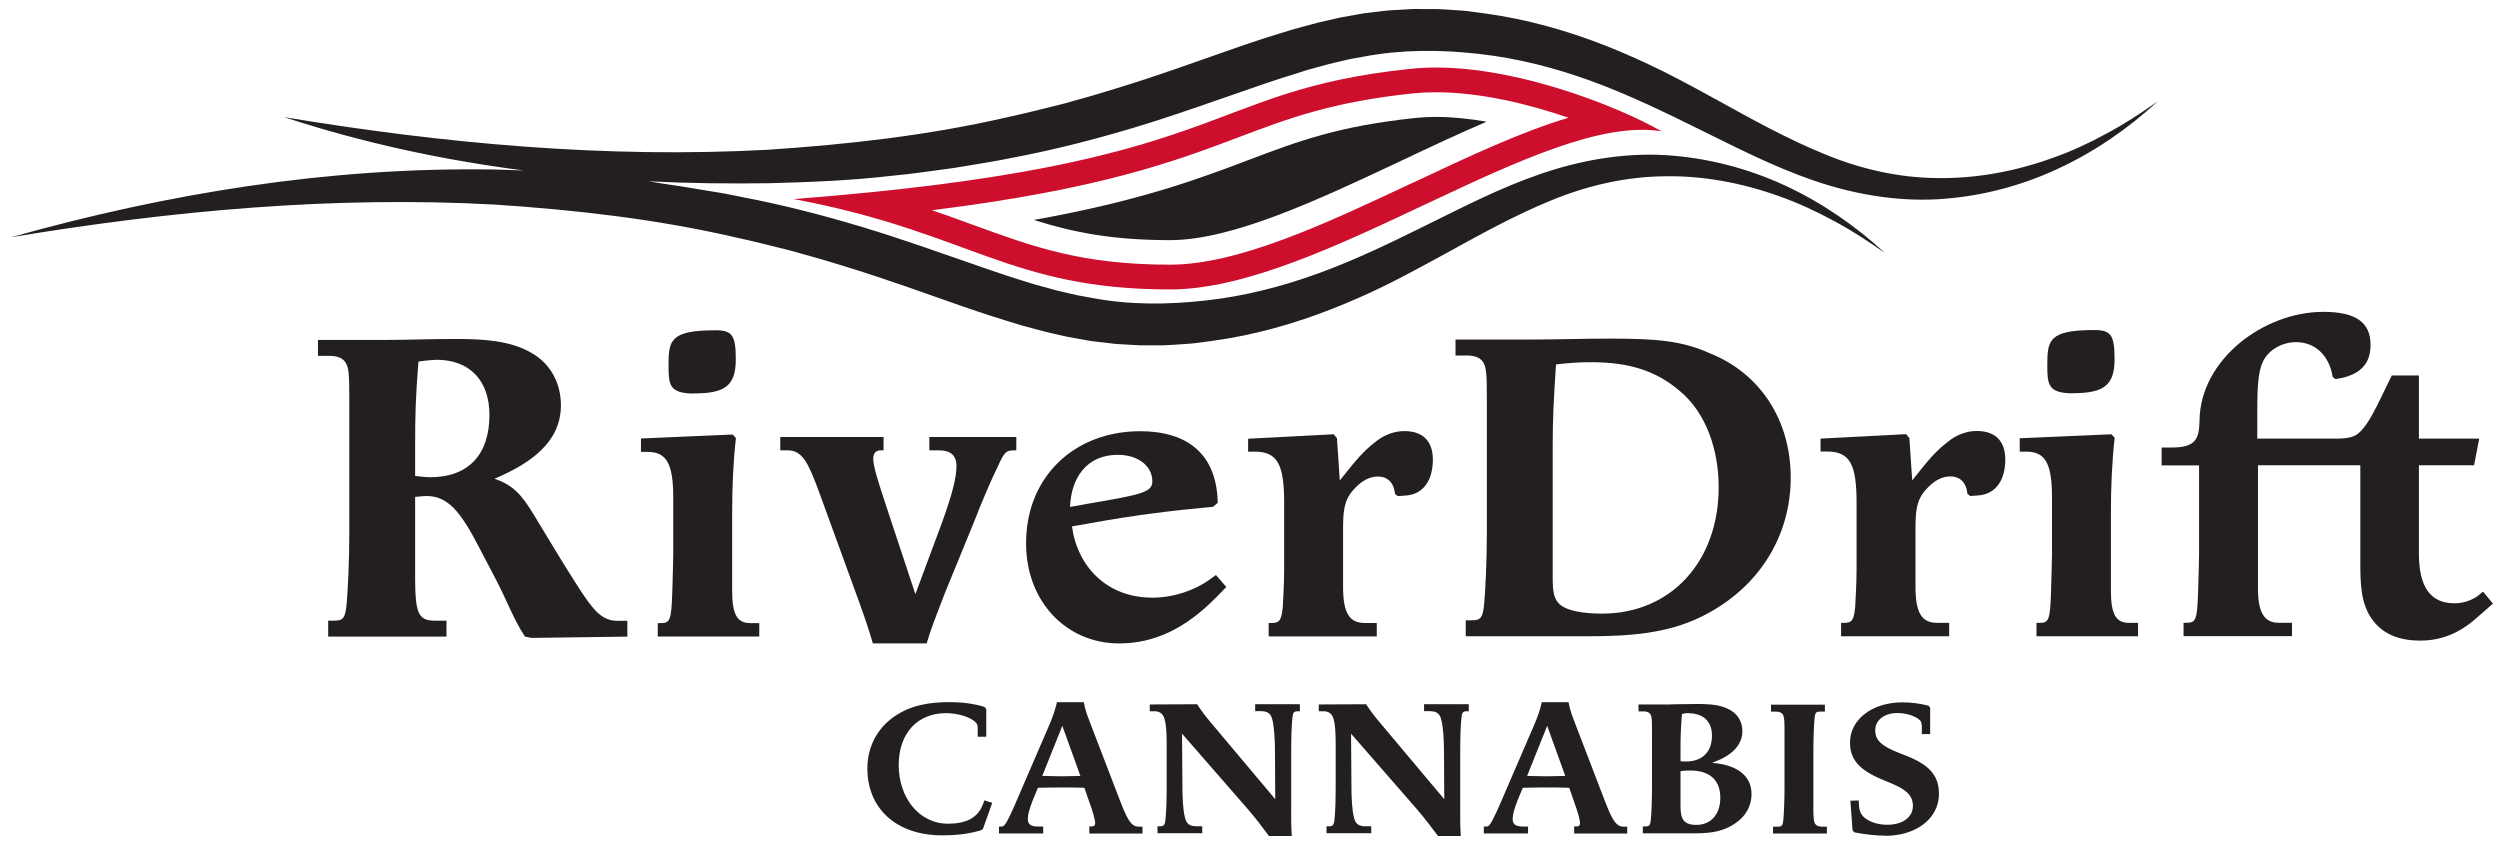 <?xml version="1.0" encoding="UTF-8"?>
<svg xmlns="http://www.w3.org/2000/svg" width="213" height="72" viewBox="0 0 213 72" fill="none">
  <path d="M83.77 70.6L83.61 70.73C82.59 71.04 81.55 71.17 80.25 71.17C76.44 71.17 73.9 68.95 73.9 65.47C73.9 63.46 74.9 61.75 76.65 60.76C77.79 60.1 79.14 59.82 80.93 59.82C81.88 59.82 82.94 59.94 83.86 60.22L84.03 60.4V62.77H83.3V62.09C83.3 61.78 83.27 61.69 83.13 61.55C82.7 61.09 81.59 60.76 80.6 60.76C78.18 60.76 76.57 62.46 76.57 65.19C76.57 67.92 78.27 70.18 80.78 70.18C82.3 70.18 83.32 69.7 83.77 68.47L83.87 68.19L84.54 68.4L83.76 70.59L83.77 70.6ZM92.81 71V70.41H93.03C93.24 70.41 93.31 70.31 93.31 70.1C93.31 69.89 93.12 69.16 92.77 68.22L92.39 67.12C91.91 67.1 91.13 67.09 90.49 67.09C89.81 67.09 88.98 67.11 88.43 67.12L88 68.16C87.71 68.9 87.57 69.38 87.57 69.79C87.57 70.2 87.79 70.42 88.45 70.42H88.88V71.01H85.11V70.42H85.28C85.42 70.42 85.49 70.4 85.59 70.29C85.87 69.98 86.44 68.63 86.66 68.12L89.48 61.58C89.74 60.95 89.93 60.38 90.05 59.83H92.34C92.46 60.47 92.6 60.85 92.82 61.43L95.33 67.97C95.99 69.68 96.32 70.43 97.01 70.43H97.34V71.02H92.8L92.81 71ZM90.51 61.84L88.8 66.11C89.13 66.11 89.96 66.14 90.46 66.14C90.96 66.14 91.71 66.11 92.05 66.11L90.51 61.84ZM110.78 60.6H110.55C110.17 60.6 110.15 60.78 110.1 61.31C110.03 62.02 110.01 63.09 110.01 63.81V68.74C110.01 69.61 109.99 70.17 110.06 71.23H108.12C107.46 70.36 107.08 69.83 106.3 68.92L100.71 62.51C100.71 63.07 100.74 65.67 100.74 66.66C100.74 68.01 100.79 69 100.96 69.66C101.1 70.22 101.36 70.4 102 70.4H102.43V70.99H98.62V70.4H98.84C99.22 70.4 99.26 70.22 99.31 69.69C99.38 69.01 99.4 67.83 99.4 67.19V63.4C99.4 62.36 99.35 61.67 99.21 61.24C99.11 60.84 98.81 60.6 98.41 60.6H97.96V60.02L101.99 60C102.37 60.59 102.86 61.22 103.39 61.83L108.65 68.09C108.65 67.66 108.63 65.17 108.63 64.33C108.63 62.95 108.56 61.97 108.41 61.33C108.27 60.77 108.01 60.59 107.37 60.59H106.94V60H110.75V60.59L110.78 60.6ZM125.17 60.6H124.95C124.57 60.6 124.55 60.78 124.5 61.31C124.43 62.02 124.41 63.09 124.41 63.81V68.74C124.41 69.61 124.39 70.17 124.46 71.23H122.52C121.86 70.36 121.48 69.83 120.7 68.92L115.11 62.51C115.11 63.07 115.14 65.67 115.14 66.66C115.14 68.01 115.19 69 115.36 69.66C115.5 70.22 115.76 70.4 116.4 70.4H116.83V70.99H113.02V70.4H113.24C113.62 70.4 113.66 70.22 113.71 69.69C113.78 69.01 113.8 67.83 113.8 67.19V63.4C113.8 62.36 113.75 61.67 113.61 61.24C113.51 60.84 113.21 60.6 112.81 60.6H112.36V60.02L116.39 60C116.77 60.59 117.26 61.22 117.79 61.83L123.05 68.09C123.05 67.66 123.03 65.17 123.03 64.33C123.03 62.95 122.96 61.97 122.8 61.33C122.66 60.77 122.4 60.59 121.76 60.59H121.33V60H125.14V60.59L125.17 60.6ZM134.12 71V70.41H134.34C134.55 70.41 134.62 70.31 134.62 70.1C134.62 69.89 134.43 69.16 134.08 68.22L133.7 67.12C133.22 67.1 132.44 67.09 131.8 67.09C131.12 67.09 130.29 67.11 129.74 67.12L129.31 68.16C129.02 68.9 128.88 69.38 128.88 69.79C128.88 70.2 129.1 70.42 129.76 70.42H130.19V71.01H126.42V70.42H126.59C126.73 70.42 126.8 70.4 126.9 70.29C127.18 69.98 127.75 68.63 127.97 68.12L130.79 61.58C131.05 60.95 131.24 60.38 131.36 59.83H133.64C133.76 60.47 133.9 60.85 134.12 61.43L136.63 67.97C137.29 69.68 137.62 70.43 138.31 70.43H138.64V71.02H134.11L134.12 71ZM131.82 61.84L130.11 66.11C130.44 66.11 131.27 66.14 131.77 66.14C132.27 66.14 133.02 66.11 133.36 66.11L131.82 61.84ZM142.33 60.01C142.76 60.01 143.7 59.98 144.6 59.98C145.81 59.98 146.68 60.06 147.46 60.52C148.03 60.87 148.45 61.44 148.45 62.3C148.45 63.54 147.46 64.43 145.91 64.97V65C147.88 65.15 149.23 66.02 149.23 67.65C149.23 68.72 148.69 69.61 147.78 70.19C146.91 70.77 145.96 71 144.44 71H139.97V70.41H140.2C140.53 70.41 140.6 70.31 140.65 69.85C140.7 69.34 140.75 68.15 140.75 67.18V62.19C140.75 61.25 140.73 61 140.58 60.81C140.48 60.68 140.29 60.61 140.03 60.61H139.6V60.02H142.35L142.33 60.01ZM143.87 60.75C143.73 60.75 143.47 60.78 143.3 60.83C143.2 62.15 143.18 62.79 143.18 63.9V64.86C143.35 64.88 143.49 64.88 143.63 64.88C145 64.88 145.86 64.11 145.86 62.66C145.86 61.41 145.05 60.77 143.87 60.77V60.75ZM144.03 65.65C143.77 65.65 143.53 65.65 143.18 65.7V68.7C143.18 69.77 143.44 70.28 144.53 70.28C145.79 70.28 146.57 69.36 146.57 67.97C146.57 66.45 145.65 65.65 144.03 65.65ZM151.06 71.02V70.43H151.49C151.82 70.43 151.89 70.33 151.94 69.87C151.99 69.36 152.04 68.17 152.04 67.2V62.21C152.04 61.44 152.02 61.19 151.94 60.96C151.85 60.75 151.66 60.63 151.32 60.63H150.89V60.04H155.48V60.63H155.05C154.72 60.63 154.65 60.73 154.6 61.19C154.55 61.72 154.5 62.9 154.5 63.91V68.9C154.5 69.59 154.53 69.89 154.6 70.1C154.69 70.31 154.91 70.43 155.22 70.43H155.65V71.02H151.06ZM160.65 71.2C159.75 71.2 158.87 71.08 158 70.92L157.84 70.76L157.65 68.22L158.36 68.2L158.39 68.66C158.42 69.15 158.6 69.5 158.98 69.76C159.45 70.09 160.12 70.27 160.8 70.27C161.99 70.27 162.98 69.71 162.98 68.66C162.98 67.61 162.13 67.13 160.75 66.58C158.76 65.79 157.62 64.97 157.62 63.28C157.62 61.27 159.54 59.84 162.09 59.84C162.89 59.84 163.53 59.94 164.31 60.12L164.45 60.3V62.54H163.74V61.9C163.72 61.57 163.69 61.42 163.43 61.24C162.98 60.94 162.34 60.75 161.66 60.75C160.57 60.75 159.77 61.33 159.77 62.22C159.77 62.99 160.17 63.54 161.93 64.2C164.08 64.99 165.2 65.83 165.2 67.63C165.2 69.77 163.21 71.21 160.65 71.21" fill="#231F20"></path>
  <path d="M53.45 54.24L45.29 54.35L44.73 54.24C43.73 52.72 43.34 51.47 42.22 49.31L40.79 46.58C39.2 43.51 38.12 42.26 36.33 42.26C36.13 42.26 35.73 42.3 35.37 42.34V49.35C35.37 50.79 35.45 51.59 35.65 52.12C35.89 52.69 36.29 52.88 37.04 52.88H38.04V54.24H27.96V52.88H28.48C29.24 52.88 29.4 52.65 29.52 51.59C29.64 50.41 29.76 47.68 29.76 45.45V33.96C29.76 31.8 29.72 31.23 29.36 30.78C29.12 30.48 28.68 30.32 28.09 30.32H27.09V28.96H33.1C34.89 28.96 36.25 28.88 38.95 28.88C41.22 28.88 43.45 29.03 45.2 30.02C46.87 30.93 47.79 32.6 47.79 34.53C47.79 37.71 45.16 39.5 42.13 40.79C43.72 41.32 44.44 42.16 45.44 43.79L47.83 47.73C48.71 49.13 49.78 50.91 50.5 51.75C51.1 52.51 51.81 52.89 52.49 52.89H53.45V54.25V54.24ZM37.16 30.66C36.8 30.66 36.04 30.74 35.65 30.81C35.41 33.88 35.37 35.36 35.37 37.9V40.55C35.73 40.59 36.29 40.66 36.64 40.66C39.99 40.66 41.7 38.65 41.7 35.35C41.7 32.51 40.11 30.65 37.16 30.65V30.66ZM56.04 54.23V53.09H56.28C57.08 53.09 57.2 52.9 57.28 50.4C57.32 48.73 57.36 47.86 57.36 47.22V42.4C57.36 39.52 56.8 38.5 55.17 38.5H54.61V37.36L62.42 37.02L62.7 37.32C62.46 39.48 62.38 41.57 62.38 43.73V50.36C62.38 52.37 62.82 53.09 63.93 53.09H64.69V54.23H56.05H56.04ZM59.15 33.53C57 33.53 56.96 32.77 56.96 31.1C56.96 28.98 57.12 28.14 60.98 28.14C62.37 28.14 62.69 28.56 62.69 30.6C62.69 32.8 61.85 33.52 59.15 33.52V33.53ZM86.59 38.37H86.43C85.71 38.37 85.59 38.48 85 39.77C84.56 40.64 83.61 42.84 82.97 44.51L80.5 50.54C79.86 52.21 79.31 53.57 78.95 54.82H74.37C73.93 53.3 73.34 51.67 72.98 50.69L69.79 41.93C68.87 39.43 68.36 38.37 67.12 38.37H66.48V37.23H75.28V38.37H75.04C74.6 38.37 74.4 38.64 74.4 39.09C74.4 39.77 74.88 41.21 75.44 42.92L77.99 50.62L80.22 44.63C81.1 42.2 81.49 40.76 81.49 39.7C81.49 38.79 80.97 38.37 80.02 38.37H79.18V37.23H86.59V38.37ZM103.63 50.88C101 53.57 98.33 54.82 95.35 54.82C90.89 54.82 87.42 51.29 87.42 46.29C87.42 40.56 91.6 36.74 97.14 36.74C101.2 36.74 103.67 38.71 103.75 42.84L103.35 43.18C100 43.48 96.58 43.9 92.88 44.58L91.33 44.85C91.81 48.3 94.32 50.92 98.18 50.92C100.09 50.92 101.8 50.24 102.92 49.48L103.6 48.99L104.48 50.01L103.64 50.88H103.63ZM95.23 38.75C92.56 38.75 91.25 40.76 91.17 43.19L92.68 42.92C97.1 42.16 98.18 41.97 98.18 41.02C98.18 39.66 96.91 38.75 95.23 38.75ZM108.09 54.22V53.08H108.33C109.05 53.08 109.17 52.81 109.29 51.75C109.33 51.22 109.41 49.51 109.41 48.45V42.84C109.41 39.58 108.85 38.48 106.9 38.48H106.34V37.38L113.63 37L113.91 37.34L114.15 40.94C115.58 39.12 116.18 38.44 117.1 37.72C117.86 37.08 118.73 36.73 119.65 36.73C121.36 36.73 122.08 37.72 122.08 39.16C122.08 40.75 121.4 42.16 119.65 42.23L119.09 42.27L118.85 42.08C118.77 41.09 118.17 40.6 117.42 40.6C116.7 40.6 115.99 40.94 115.27 41.78C114.51 42.65 114.43 43.56 114.43 45.12V50.01C114.43 52.28 114.99 53.08 116.3 53.08H117.3V54.22H108.1H108.09ZM130.03 28.93C132.86 28.93 134.53 28.85 137.2 28.85C141.18 28.85 143.33 29.04 145.68 30.1C149.98 31.81 152.57 35.82 152.57 40.68C152.57 45.8 149.74 50.23 144.88 52.58C142.01 53.98 138.79 54.21 135.28 54.21H124.88V52.85H125.4C126.16 52.85 126.32 52.62 126.44 51.56C126.56 50.38 126.68 47.65 126.68 45.42V33.93C126.68 31.77 126.64 31.2 126.28 30.75C126.04 30.45 125.6 30.29 125.01 30.29H124.01V28.93H130.02H130.03ZM143.09 33.29C141.18 31.66 138.91 30.86 135.6 30.86C134.64 30.86 133.85 30.9 132.57 31.05C132.37 34.16 132.29 35.68 132.29 37.91V49.28C132.29 50.42 132.41 50.95 132.77 51.37C133.37 52.05 134.88 52.28 136.51 52.28C142.32 52.28 146.43 47.88 146.43 41.51C146.43 38.36 145.39 35.18 143.08 33.28L143.09 33.29ZM156.86 54.21V53.07H157.1C157.82 53.07 157.94 52.8 158.06 51.74C158.1 51.21 158.18 49.5 158.18 48.44V42.83C158.18 39.57 157.62 38.47 155.67 38.47H155.11V37.37L162.4 36.99L162.68 37.33L162.92 40.93C164.35 39.11 164.95 38.43 165.87 37.71C166.63 37.07 167.5 36.72 168.42 36.72C170.13 36.72 170.85 37.71 170.85 39.15C170.85 40.74 170.17 42.15 168.42 42.22L167.86 42.26L167.62 42.07C167.54 41.08 166.94 40.59 166.19 40.59C165.47 40.59 164.76 40.93 164.04 41.77C163.28 42.64 163.2 43.55 163.2 45.11V50C163.2 52.27 163.76 53.07 165.07 53.07H166.07V54.21H156.87H156.86ZM173.51 54.21V53.07H173.75C174.55 53.07 174.67 52.88 174.75 50.38C174.79 48.71 174.83 47.84 174.83 47.2V42.38C174.83 39.5 174.27 38.48 172.64 38.48H172.08V37.34L179.89 37L180.17 37.3C179.93 39.46 179.85 41.55 179.85 43.71V50.34C179.85 52.35 180.29 53.07 181.4 53.07H182.16V54.21H173.52H173.51ZM176.62 33.51C174.47 33.51 174.43 32.75 174.43 31.08C174.43 28.96 174.59 28.12 178.45 28.12C179.84 28.12 180.16 28.54 180.16 30.58C180.16 32.78 179.32 33.5 176.62 33.5V33.51ZM211.55 50.41L211.03 50.83C210.43 51.21 209.8 51.4 209.12 51.4C207.09 51.4 206.09 50.04 206.09 47.15V39.64H210.79L211.23 37.37H206.09V31.99H203.78L202.8 34C201.92 35.82 201.37 36.65 200.73 37.07C200.37 37.26 199.93 37.37 199.1 37.37H192.32V35.18C192.32 32.56 192.4 31.16 193.16 30.25C193.76 29.53 194.75 29.15 195.59 29.15C197.58 29.15 198.54 30.7 198.74 32.11L198.98 32.3L199.58 32.19C201.13 31.81 201.97 30.98 201.97 29.38C201.97 27.48 200.74 26.57 197.95 26.57C195.32 26.57 192.77 27.63 190.86 29.19C188.75 30.93 187.43 33.28 187.4 35.82C187.36 37.37 187.12 38.13 185.01 38.13H184.17V39.65H187.36V47.19C187.36 47.83 187.32 48.71 187.28 50.37C187.2 52.87 187.08 53.06 186.28 53.06H186.04V54.2H195.28V53.06H194.13C192.9 53.06 192.38 52.15 192.38 50.14V39.64H201.1V47.94C201.1 49.8 201.14 51.54 202.21 52.91C203.13 54.09 204.52 54.58 206.19 54.58C207.86 54.58 209.42 54.05 210.97 52.68L212.4 51.43L211.56 50.41H211.55Z" fill="#231F20"></path>
  <path d="M181.73 10.06C181.01 10.51 180.28 10.95 179.53 11.35C178.04 12.17 176.49 12.89 174.9 13.45C171.72 14.6 168.35 15.23 165.01 15.17C161.67 15.14 158.41 14.37 155.35 13.09C152.27 11.83 149.32 10.19 146.31 8.53C144.81 7.7 143.28 6.87 141.72 6.09C140.15 5.31 138.54 4.58 136.89 3.93C133.58 2.62 130.09 1.63 126.49 1.14L125.14 0.96C124.69 0.9 124.23 0.89 123.78 0.85C123.32 0.82 122.87 0.78 122.41 0.77H121.03C120.8 0.77 120.57 0.76 120.34 0.77L119.65 0.81L118.27 0.89L116.91 1.05L116.23 1.13L115.56 1.25L114.21 1.49L112.89 1.79C112.45 1.88 112.01 2 111.58 2.12L110.28 2.47C108.58 2.98 106.9 3.51 105.26 4.09C101.98 5.24 98.78 6.4 95.53 7.4C94.72 7.64 93.91 7.91 93.09 8.14L90.64 8.83C88.99 9.24 87.35 9.66 85.68 10.02C79.05 11.54 72.24 12.31 65.4 12.76C51.7 13.5 37.89 12.25 24.21 9.98C30.89 12.17 37.7 13.63 44.59 14.52C43.74 14.49 42.9 14.47 42.05 14.44C28.01 14.22 14.28 16.47 0.96 20.21C14.63 17.94 28.45 16.68 42.15 17.43C48.98 17.88 55.79 18.65 62.43 20.17C64.09 20.53 65.74 20.95 67.39 21.36L69.84 22.05C70.66 22.28 71.46 22.54 72.28 22.79C75.53 23.79 78.73 24.95 82.01 26.1C83.64 26.67 85.33 27.21 87.03 27.72L88.33 28.07C88.76 28.19 89.2 28.3 89.64 28.4L90.96 28.7L92.31 28.94L92.98 29.06L93.66 29.14L95.02 29.3L96.4 29.38L97.09 29.42C97.32 29.42 97.55 29.42 97.78 29.42H99.16C99.62 29.41 100.07 29.36 100.53 29.34C100.98 29.3 101.44 29.29 101.89 29.23L103.24 29.05C106.83 28.57 110.33 27.57 113.64 26.26C115.29 25.61 116.91 24.88 118.47 24.1C120.03 23.31 121.55 22.48 123.06 21.66C126.07 20 129.02 18.36 132.1 17.1C135.17 15.83 138.43 15.06 141.76 15.02C145.1 14.95 148.47 15.59 151.65 16.74C153.25 17.31 154.79 18.03 156.28 18.84C157.03 19.24 157.76 19.68 158.48 20.13C159.19 20.59 159.9 21.07 160.6 21.56C158.11 19.26 155.25 17.27 152.07 15.8C148.89 14.33 145.39 13.42 141.79 13.21C138.18 13.02 134.53 13.68 131.17 14.85C127.79 16.01 124.68 17.63 121.61 19.14C118.54 20.66 115.51 22.13 112.38 23.27C109.25 24.41 106.03 25.24 102.74 25.6C99.46 25.97 96.19 25.99 92.97 25.37L91.76 25.15L90.55 24.87C90.15 24.78 89.75 24.68 89.35 24.56L88.15 24.23C86.55 23.75 84.94 23.22 83.33 22.65C80.1 21.54 76.82 20.35 73.46 19.34C70.1 18.33 66.69 17.45 63.23 16.79C62.37 16.61 61.51 16.44 60.64 16.31L58.04 15.88C57.15 15.76 56.21 15.6 55.28 15.45C58.69 15.62 62.11 15.66 65.54 15.61C69.05 15.52 72.56 15.38 76.05 14.97C77.8 14.81 79.54 14.54 81.28 14.31L83.88 13.88C84.75 13.74 85.61 13.57 86.47 13.4C89.92 12.74 93.34 11.86 96.7 10.85C100.06 9.84 103.34 8.65 106.57 7.54C108.19 6.97 109.79 6.45 111.39 5.96L112.59 5.63C112.99 5.52 113.39 5.41 113.79 5.32L115 5.04L116.21 4.82C119.43 4.21 122.71 4.22 125.98 4.59C129.27 4.95 132.49 5.78 135.62 6.92C138.75 8.07 141.78 9.53 144.85 11.05C147.92 12.56 151.03 14.17 154.41 15.34C157.77 16.51 161.43 17.17 165.03 16.98C168.63 16.78 172.13 15.87 175.31 14.39C178.49 12.92 181.35 10.93 183.84 8.63C183.15 9.13 182.44 9.6 181.72 10.06" fill="#231F20"></path>
  <path d="M120.21 5.86C102.09 7.75 105.14 14.07 67.62 16.96C82.63 19.77 85.97 24.66 99.7 24.66C112.58 24.66 131.5 9.51 141.56 11.19C138.06 9.14 128.03 5.04 120.21 5.86ZM120.38 15.56C113.08 19 105.53 22.55 99.7 22.55C92.18 22.55 88.06 21.04 82.85 19.14C81.75 18.74 80.62 18.32 79.4 17.91C93.78 16.13 100.19 13.71 105.54 11.69C109.83 10.07 113.53 8.67 120.45 7.95C121.04 7.89 121.68 7.86 122.33 7.86C126.1 7.86 130.2 8.85 133.63 10.03C129.55 11.25 125.05 13.37 120.38 15.57" fill="#CE0E2D"></path>
  <path d="M99.7 20.46C94.73 20.46 91.41 19.79 88.08 18.74C97.14 17.12 102.15 15.23 106.35 13.64C110.66 12.01 114.06 10.73 120.69 10.04C121.21 9.99 121.76 9.96 122.33 9.96C123.77 9.96 125.24 10.12 126.66 10.37C124.31 11.37 121.89 12.51 119.4 13.69C112.33 17.02 105.01 20.46 99.69 20.46" fill="#231F20"></path>
</svg>
